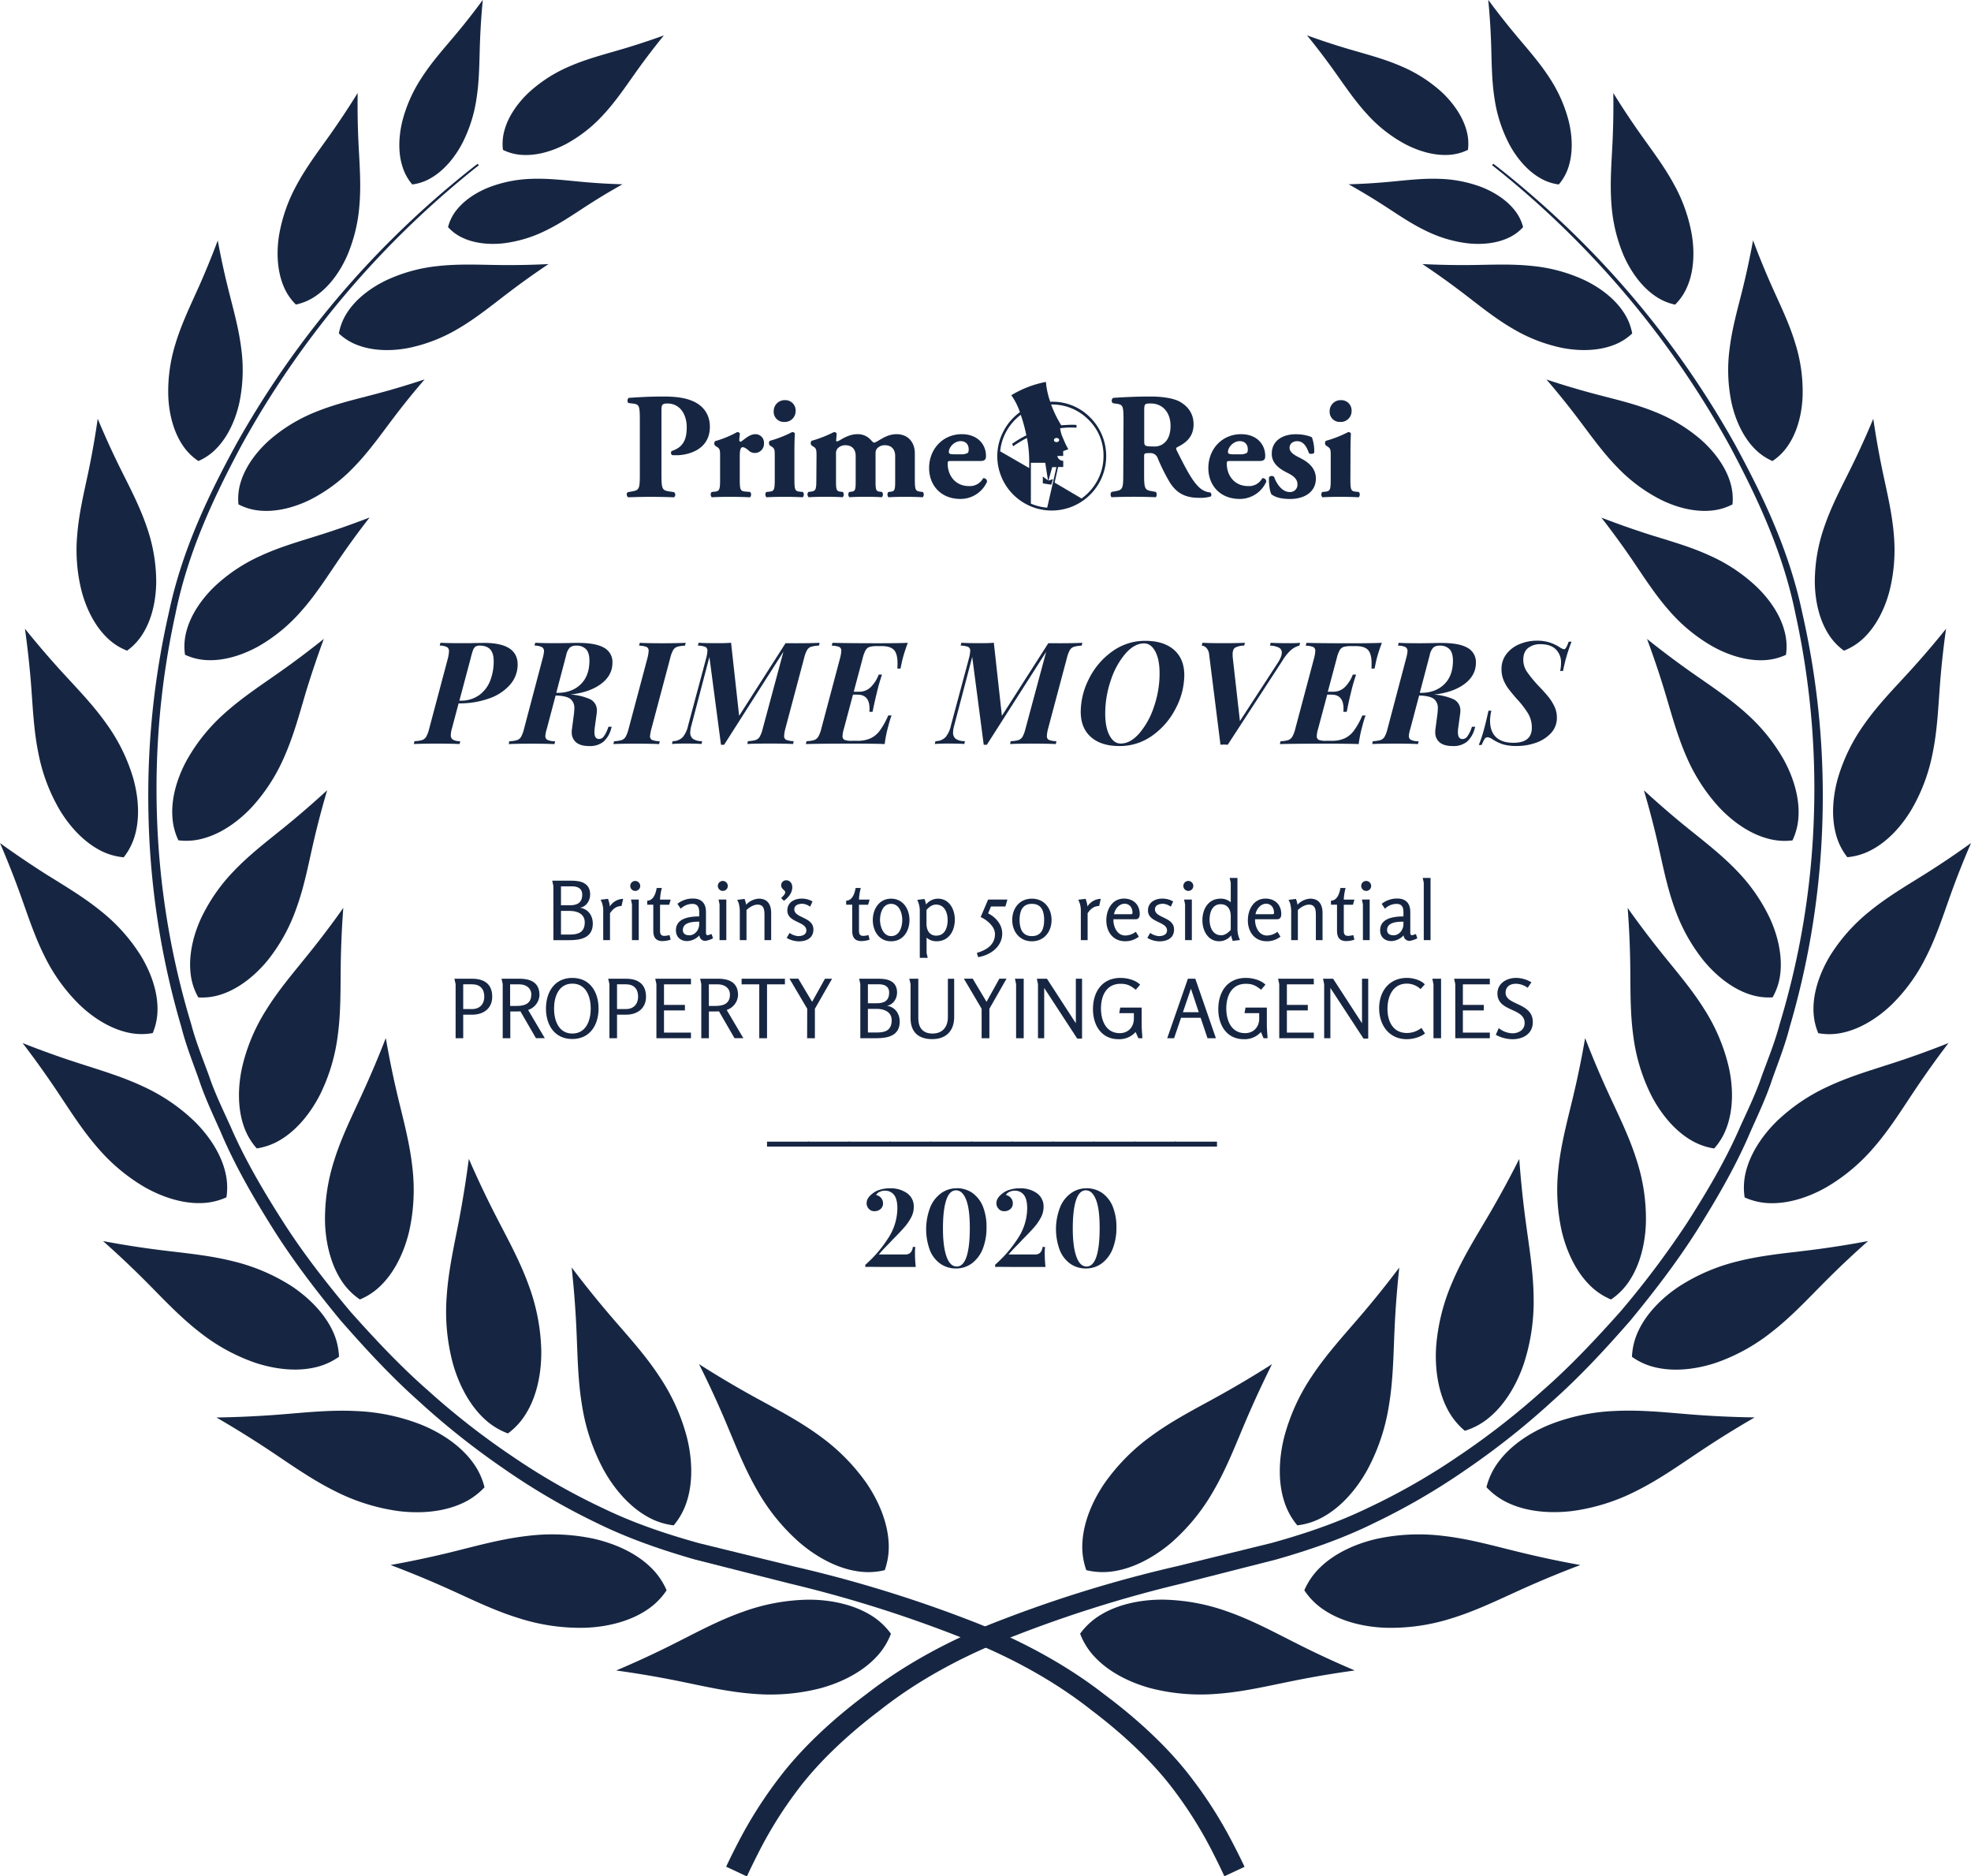 <svg id="Layer_1" data-name="Layer 1" xmlns="http://www.w3.org/2000/svg" width="977.16" height="930.06" viewBox="0 0 977.16 930.06">
  <g>
    <path d="M305.47,828q15.25,2.09,30.17,5.09c12.57,2.52,25,5.54,38.12,6.49a99.68,99.68,0,0,0,33-2.78c10.67-2.9,20.62-8.08,27.37-15.16a34.45,34.45,0,0,0,7.57-11.85,34.53,34.53,0,0,0-10.42-9.46c-8.37-5-19.33-7.44-30.39-7.43a99.56,99.56,0,0,0-32.54,6c-12.38,4.36-23.61,10.54-35.07,16.28Q319.67,822,305.5,828" fill="#162642"/>
    <path d="M193.66,775.73q14.39,5.43,28.28,11.67c11.7,5.25,23.17,11,35.72,14.8a99.12,99.12,0,0,0,32.76,4.61c11.06-.43,21.91-3.29,30.06-8.68a34.49,34.49,0,0,0,10-9.88,34.78,34.78,0,0,0-8.05-11.54c-7-6.78-17.2-11.54-28-14a99,99,0,0,0-33.06-1.4c-13,1.5-25.36,5-37.82,8.07q-14.76,3.61-29.92,6.34" fill="#162642"/>
    <path d="M107.23,702.56q13.32,7.71,26,16.11c10.69,7.09,21.09,14.58,32.84,20.42A99.13,99.13,0,0,0,197.65,749c11,1.36,22.15.32,31.07-3.68a34.5,34.5,0,0,0,11.48-8.12,34.56,34.56,0,0,0-6.06-12.69c-5.84-7.84-15.09-14.2-25.33-18.36a99.08,99.08,0,0,0-32.39-6.75c-13.12-.65-25.84.82-38.63,1.81q-15.16,1.15-30.56,1.39" fill="#162642"/>
    <path d="M51.08,615.16Q62,624.82,72.19,635.05c8.59,8.6,16.83,17.54,26.65,25.17a93.91,93.91,0,0,0,27.46,15.17c9.94,3.33,20.51,4.48,29.55,2.45a32.68,32.68,0,0,0,12.22-5.36,33,33,0,0,0-3.24-13c-4-8.38-11.33-16-20.06-21.85A94.79,94.79,0,0,0,116,625.27c-12.06-3.07-24.17-4.11-36.23-5.62q-14.31-1.78-28.66-4.49" fill="#162642"/>
    <path d="M11.2,517q8.63,11.28,16.46,22.92c6.61,9.81,12.81,19.87,20.77,29a91.68,91.68,0,0,0,23.4,19.57c8.88,5,18.76,8.09,27.77,7.84a32.17,32.17,0,0,0,12.66-2.86,31.86,31.86,0,0,0-.69-13c-2.2-8.74-7.84-17.43-15.09-24.6a92.18,92.18,0,0,0-25.2-17.2c-10.94-5.17-22.31-8.42-33.55-12.1Q24.4,522.25,11.2,517" fill="#162642"/>
    <path d="M0,417.87q5.36,12.45,9.9,25c3.83,10.62,7.24,21.36,12.47,31.65a87.51,87.51,0,0,0,17.11,23.55c7,6.72,15.47,11.84,23.87,13.71a30.68,30.68,0,0,0,12.37.28A30.45,30.45,0,0,0,78.09,500c0-8.6-3.2-17.93-8.25-26.25A87.28,87.28,0,0,0,50.53,452c-8.92-7.33-18.68-13-28.23-19Q11,425.8,0,417.88" fill="#162642"/>
    <path d="M12.38,311.7q1.9,13.68,3,27.29c.88,11.48,1.32,23,3.68,34.5a89,89,0,0,0,10.43,27.79c5.09,8.52,12,15.84,19.75,20a31.16,31.16,0,0,0,12.09,3.65A31.42,31.42,0,0,0,67,413.63c2.32-8.46,1.71-18.51-1-28.06a88.79,88.79,0,0,0-13.1-26.64c-6.78-9.63-14.84-17.82-22.6-26.32q-9.18-10.1-17.85-20.86" fill="#162642"/>
    <path d="M48.44,207.6Q46.6,220.44,44,233c-2.21,10.58-4.83,21.05-5.71,32.09a83.4,83.4,0,0,0,2.14,27.8c2.36,9,6.68,17.43,12.6,23.16A29.26,29.26,0,0,0,63,322.51a29.1,29.1,0,0,0,8-8.72c4.31-7,6.4-16.25,6.45-25.58a83.21,83.21,0,0,0-4.84-27.46c-3.6-10.46-8.73-20-13.5-29.66q-5.66-11.52-10.65-23.49" fill="#162642"/>
    <path d="M108,119.08q-4.31,11.52-9.25,22.64c-4.17,9.37-8.69,18.55-11.73,28.59a79.65,79.65,0,0,0-3.59,26.2c.38,8.83,2.69,17.51,7,24a27.85,27.85,0,0,0,7.93,8,27.69,27.69,0,0,0,9.19-6.47c5.41-5.65,9.19-13.77,11.11-22.41a79.28,79.28,0,0,0,1-26.43c-1.24-10.42-4.1-20.25-6.56-30.2q-2.94-11.79-5.16-23.9" fill="#162642"/>
    <path d="M177.32,46.09q-6.44,10.39-13.41,20.29c-5.89,8.33-12.09,16.41-17,25.61a79.29,79.29,0,0,0-8.6,24.87c-1.34,8.7-.77,17.59,2.19,24.78a27.44,27.44,0,0,0,6.19,9.32,27.29,27.29,0,0,0,10.23-4.52c6.37-4.46,11.64-11.66,15.19-19.7a79.06,79.06,0,0,0,6.13-25.59c.82-10.4-.05-20.56-.53-30.74q-.57-12.07-.39-24.32" fill="#162642"/>
    <path d="M239.32,0q-6.49,8.85-13.45,17.15c-5.86,7-12,13.78-17,21.65a70.78,70.78,0,0,0-9.48,21.57c-1.82,7.67-2,15.67.17,22.29a24.44,24.44,0,0,0,4.84,8.77,24.36,24.36,0,0,0,9.46-3.3c6-3.52,11.24-9.56,15-16.49a70.6,70.6,0,0,0,7.32-22.4c1.48-9.23,1.44-18.36,1.75-27.5.25-7.2.72-14.46,1.42-21.74" fill="#162642"/>
    <path d="M329.12,17.55q-10.31,3.75-20.7,6.81c-8.76,2.6-17.61,4.83-26.18,8.58a71.1,71.1,0,0,0-19.85,12.7c-5.76,5.37-10.3,11.94-12.21,18.65a24.66,24.66,0,0,0-.83,10,24.5,24.5,0,0,0,9.71,2.5c6.94.4,14.65-1.74,21.61-5.43A70.34,70.34,0,0,0,299.19,56.8c6.35-6.87,11.38-14.48,16.69-21.91q6.31-8.8,13.24-17.32" fill="#162642"/>
    <path d="M346.59,676.21Q353.49,690,359.45,704c5,11.8,9.58,23.78,16.19,35.12a99.21,99.21,0,0,0,20.93,25.62c8.42,7.17,18.32,12.45,28,14a34.52,34.52,0,0,0,14.06-.47,34.33,34.33,0,0,0,1.91-13.92c-.56-9.77-4.79-20.17-11-29.28a99.17,99.17,0,0,0-23.33-23.46c-10.59-7.75-22-13.52-33.25-19.74q-13.29-7.36-26.29-15.65" fill="#162642"/>
    <path d="M283.42,628.29q1.66,15.3,2.35,30.51c.59,12.81.67,25.62,2.9,38.55a99.39,99.39,0,0,0,10.66,31.32c5.38,9.67,12.82,18.07,21.31,22.91A34.29,34.29,0,0,0,334,756.06a34.59,34.59,0,0,0,6.67-12.39c2.88-9.34,2.56-20.55-.13-31.28a99.08,99.08,0,0,0-13.66-30.14c-7.21-11-15.92-20.36-24.26-30.11q-9.89-11.55-19.17-23.85" fill="#162642"/>
    <path d="M232.43,574.41q-2,15.27-4.83,30.23c-2.41,12.58-5.31,25.06-6.16,38.16a99.5,99.5,0,0,0,3.07,33c3,10.65,8.26,20.55,15.39,27.25a34.61,34.61,0,0,0,11.92,7.45,34.63,34.63,0,0,0,9.37-10.5c5-8.41,7.27-19.39,7.16-30.45A99.5,99.5,0,0,0,262.09,637c-4.47-12.34-10.74-23.51-16.58-34.93q-6.93-13.55-13.08-27.67" fill="#162642"/>
    <path d="M191.28,514.48Q186,528.08,180,541.21c-5,11.06-10.53,21.89-14.26,33.79a94.53,94.53,0,0,0-4.6,31c.34,10.47,3,20.78,8,28.55a32.68,32.68,0,0,0,9.3,9.55,32.56,32.56,0,0,0,11-7.55c6.48-6.63,11.07-16.23,13.46-26.44a94.2,94.2,0,0,0,1.56-31.32c-1.33-12.37-4.59-24.07-7.4-35.91q-3.31-14-5.8-28.41" fill="#162642"/>
    <path d="M170.2,450q-8.17,11.58-17,22.53c-7.4,9.23-15.15,18.16-21.49,28.47A91.52,91.52,0,0,0,120,529.16c-2.16,10-2.13,20.31.79,28.84a32.06,32.06,0,0,0,6.51,11.23,32,32,0,0,0,12.16-4.51c7.68-4.73,14.29-12.68,19-21.75a91.4,91.4,0,0,0,8.92-29.18c1.68-12,1.38-23.8,1.55-35.64.13-9.33.56-18.75,1.27-28.17" fill="#162642"/>
    <path d="M162.14,391.74q-10,9.18-20.34,17.63c-8.75,7.12-17.76,13.9-25.74,22.24A87.56,87.56,0,0,0,99.5,455.55c-4,8.86-6,18.52-5,27.05a30.31,30.31,0,0,0,3.82,11.78,30.17,30.17,0,0,0,12.24-1.78c8.11-2.86,15.87-9,22.05-16.48a87.11,87.11,0,0,0,14.15-25.43c4-10.84,6.06-21.91,8.58-32.91q3-13,6.83-26" fill="#162642"/>
    <path d="M160.67,316.57q-10.78,8.65-21.94,16.51c-9.41,6.63-19,12.89-27.76,20.82a89.21,89.21,0,0,0-18.53,23.19c-4.71,8.73-7.47,18.42-7,27.18a31.12,31.12,0,0,0,3,12.24,31.13,31.13,0,0,0,12.59-1c8.46-2.33,16.78-8,23.6-15.21a88.86,88.86,0,0,0,16.18-24.87c4.8-10.76,7.71-21.88,11-32.9q4-13,8.78-26" fill="#162642"/>
    <path d="M183.31,256.47q-11.92,4.62-24,8.46c-10.15,3.23-20.4,6.06-30.29,10.65a82.53,82.53,0,0,0-22.82,15.3c-6.59,6.39-11.72,14.17-13.77,22a28.8,28.8,0,0,0-.71,11.65,28.5,28.5,0,0,0,11.37,2.68c8.11.3,17-2.39,25.06-6.86a82.34,82.34,0,0,0,21.21-17.45c7.23-8.15,12.9-17.16,18.92-25.95q7.13-10.43,15-20.51" fill="#162642"/>
    <path d="M210.51,188.05q-11.82,3.93-23.71,7.1c-10,2.66-20.13,4.93-30,8.91a80.45,80.45,0,0,0-22.92,13.81c-6.71,5.92-12.07,13.24-14.44,20.78A28.15,28.15,0,0,0,118.22,250a28.16,28.16,0,0,0,10.94,3.12c7.88.67,16.69-1.51,24.71-5.48a80,80,0,0,0,21.46-16c7.42-7.58,13.36-16.08,19.63-24.34q7.41-9.81,15.55-19.24" fill="#162642"/>
    <path d="M272,130.89q-12.25.62-24.39.47c-10.22-.12-20.43-.64-30.82.55A79.22,79.22,0,0,0,191.34,139c-7.93,3.84-15,9.37-19.2,15.91A27.66,27.66,0,0,0,168,165.29a27.62,27.62,0,0,0,9.56,5.87c7.31,2.72,16.25,3,24.91,1.33A79,79,0,0,0,227,163c9-5.24,16.93-11.74,25.07-17.93,6.43-4.89,13.05-9.63,19.86-14.16" fill="#162642"/>
    <path d="M308.56,91.34q-10-.28-19.8-1.18c-8.28-.75-16.52-1.82-25-1.52a64.19,64.19,0,0,0-21,4.08C236,95.33,230,99.36,226.12,104.39a22.38,22.38,0,0,0-4,8.18,22.34,22.34,0,0,0,7.37,5.36c5.74,2.67,13,3.45,20.1,2.67a64.72,64.72,0,0,0,20.57-6.12c7.67-3.67,14.47-8.44,21.47-12.94q8.28-5.33,17-10.2" fill="#162642"/>
    <path d="M237.42,81.92s-3.69,2.8-10.3,8.36-16.22,13.88-27.7,25.21a457.43,457.43,0,0,0-80.23,106.25c-12.94,24.36-26,51.59-32.23,82.66a405.18,405.18,0,0,0-9.18,98.71,398.8,398.8,0,0,0,17,104.45c2.29,8.74,5.72,17.16,8.84,25.69,2.92,8.63,6.91,16.84,10.7,25.15,7.18,16.65,16.77,32.75,26.53,48,9.93,15.43,21.27,29.87,33,43.88,12.15,13.6,24.6,26.91,38.18,38.79A374.72,374.72,0,0,0,254.21,722a322.54,322.54,0,0,0,45.24,25.81c15.42,7.44,31.39,12.71,47.16,17.1L394,776.53a640,640,0,0,1,86.08,26.34c26.14,9.92,49.19,22.79,67.25,36.86,18.29,13.61,32.92,27.84,43,41.07A214.55,214.55,0,0,1,611,913.23c4.08,7.83,6,12.09,6,12.09L607,930s-1.86-4.18-5.71-11.74a204.7,204.7,0,0,0-19.34-31c-9.43-12.56-23-26.07-40.75-39.51-17.37-13.75-39-26.1-64.59-36.08A627.54,627.54,0,0,0,391.91,785l-47.37-12c-16.28-4.67-32.71-10.27-48.45-18A333.32,333.32,0,0,1,250,728.14a383.56,383.56,0,0,1-42.67-33.88c-13.7-12.2-26.24-25.82-38.46-39.75-11.78-14.31-23.16-29.07-33.11-44.81-10-15.92-19.23-31.76-26.51-49-3.78-8.46-7.74-16.83-10.63-25.59-3.1-8.68-6.49-17.24-8.74-26.12A402.81,402.81,0,0,1,73.6,403.21a407.46,407.46,0,0,1,10.11-99.55c6.6-31.34,20-58.85,33.22-83.15a458.78,458.78,0,0,1,81.48-106c11.62-11.27,21.31-19.53,28-25.05s10.39-8.27,10.39-8.27Z" fill="#162642"/>
    <path d="M671.68,828h0q-14.16-6-27.77-12.84c-11.47-5.74-22.7-11.92-35.08-16.28a99.56,99.56,0,0,0-32.54-6c-11.06,0-22,2.38-30.4,7.43a34.58,34.58,0,0,0-10.4,9.46,34.42,34.42,0,0,0,7.56,11.85c6.75,7.08,16.7,12.26,27.37,15.16a99.68,99.68,0,0,0,33,2.78c13.09-.95,25.55-4,38.12-6.49q14.91-3,30.17-5.09" fill="#162642"/>
    <path d="M783.49,775.73h0q-15.13-2.72-29.93-6.34c-12.46-3-24.77-6.57-37.81-8.07a99,99,0,0,0-33.06,1.4c-10.78,2.45-20.94,7.21-28,14a34.78,34.78,0,0,0-8.05,11.54,34.49,34.49,0,0,0,10,9.88c8.15,5.39,19,8.25,30.05,8.68a99.21,99.21,0,0,0,32.77-4.61c12.55-3.84,24-9.55,35.72-14.8q13.86-6.23,28.28-11.67" fill="#162642"/>
    <path d="M869.92,702.56h0q-15.39-.22-30.56-1.39c-12.79-1-25.52-2.46-38.63-1.81a99.08,99.08,0,0,0-32.39,6.75c-10.24,4.16-19.49,10.52-25.33,18.36a34.58,34.58,0,0,0-6.07,12.69,34.68,34.68,0,0,0,11.49,8.12c8.92,4,20.09,5,31.07,3.68a98.75,98.75,0,0,0,31.57-9.87c11.76-5.84,22.15-13.33,32.84-20.42q12.68-8.42,26-16.11" fill="#162642"/>
    <path d="M926.07,615.16h0q-14.34,2.7-28.66,4.49c-12.06,1.51-24.17,2.55-36.22,5.62a94.53,94.53,0,0,0-28.81,12.41c-8.73,5.81-16.11,13.47-20.06,21.85a33,33,0,0,0-3.24,13,32.7,32.7,0,0,0,12.21,5.36c9.05,2,19.63.88,29.56-2.45a93.91,93.91,0,0,0,27.46-15.17c9.82-7.63,18.06-16.57,26.64-25.17q10.18-10.22,21.12-19.89" fill="#162642"/>
    <path d="M966,517h0q-13.18,5.25-26.53,9.61c-11.24,3.68-22.61,6.93-33.55,12.1a91.81,91.81,0,0,0-25.2,17.2c-7.25,7.17-12.89,15.86-15.1,24.6a32,32,0,0,0-.68,13,32.12,32.12,0,0,0,12.65,2.86c9,.25,18.9-2.81,27.78-7.84A91.9,91.9,0,0,0,928.78,569c8-9.13,14.16-19.19,20.76-29Q957.36,528.32,966,517" fill="#162642"/>
    <path d="M977.16,417.88h0q-11,7.92-22.32,15.06c-9.54,6-19.3,11.65-28.22,19a87.47,87.47,0,0,0-19.32,21.77c-5,8.32-8.23,17.65-8.24,26.25a30.45,30.45,0,0,0,2.37,12.14,30.33,30.33,0,0,0,12.37-.29c8.4-1.87,16.84-7,23.87-13.7a87.26,87.26,0,0,0,17.1-23.55c5.25-10.29,8.65-21,12.47-31.65q4.54-12.59,9.92-25" fill="#162642"/>
    <path d="M964.77,311.7h0q-8.65,10.76-17.85,20.86c-7.75,8.5-15.83,16.69-22.6,26.32a88.79,88.79,0,0,0-13.1,26.64c-2.71,9.55-3.31,19.6-1,28.06a31,31,0,0,0,5.63,11.3,31.16,31.16,0,0,0,12.08-3.65c7.76-4.11,14.66-11.43,19.76-20a89,89,0,0,0,10.43-27.79c2.37-11.53,2.8-23,3.68-34.5q1.05-13.59,3-27.29" fill="#162642"/>
    <path d="M928.7,207.6h0q-5,12-10.64,23.49c-4.76,9.7-9.91,19.2-13.5,29.66a83.21,83.21,0,0,0-4.84,27.46c.06,9.33,2.14,18.55,6.45,25.58a29.23,29.23,0,0,0,8,8.72,29.47,29.47,0,0,0,10-6.46c5.92-5.73,10.23-14.14,12.6-23.16a83.93,83.93,0,0,0,2.14-27.8c-.89-11-3.5-21.51-5.71-32.09q-2.61-12.56-4.48-25.4" fill="#162642"/>
    <path d="M869.12,119.08h0Q866.9,131.17,864,143c-2.47,9.95-5.33,19.78-6.56,30.2a79.28,79.28,0,0,0,1,26.43c1.92,8.64,5.7,16.76,11.1,22.41a27.77,27.77,0,0,0,9.2,6.47,27.73,27.73,0,0,0,7.93-8c4.34-6.5,6.64-15.18,7-24a79.65,79.65,0,0,0-3.59-26.2c-3-10-7.56-19.22-11.74-28.59q-4.94-11.11-9.24-22.64" fill="#162642"/>
    <path d="M799.83,46.09h0q.18,12.22-.39,24.32c-.48,10.18-1.35,20.34-.54,30.74a79.28,79.28,0,0,0,6.1,25.59c3.55,8,8.82,15.24,15.19,19.7A27.23,27.23,0,0,0,830.46,151a27.44,27.44,0,0,0,6.19-9.32c3-7.19,3.53-16.08,2.19-24.78A79,79,0,0,0,830.24,92c-4.91-9.2-11.11-17.28-17-25.61q-7-9.89-13.41-20.29" fill="#162642"/>
    <path d="M737.83,0c.71,7.28,1.18,14.54,1.42,21.74.31,9.14.26,18.27,1.75,27.5a70.62,70.62,0,0,0,7.33,22.4c3.74,6.93,9,13,15,16.49a24.36,24.36,0,0,0,9.46,3.3,24.7,24.7,0,0,0,4.85-8.77c2.13-6.62,2-14.62.16-22.29a70.75,70.75,0,0,0-9.47-21.57c-5.05-7.87-11.17-14.64-17-21.65Q744.4,8.84,737.88,0" fill="#162642"/>
    <path d="M648,17.55h0q6.91,8.49,13.23,17.32c5.32,7.43,10.34,15,16.7,21.91a70.34,70.34,0,0,0,18.52,14.56c7,3.69,14.66,5.83,21.62,5.43a24.62,24.62,0,0,0,9.7-2.5,24.5,24.5,0,0,0-.83-10C725,57.56,720.49,51,714.73,45.62a71.15,71.15,0,0,0-19.86-12.7c-8.56-3.75-17.41-6-26.17-8.58q-10.4-3.06-20.7-6.81" fill="#162642"/>
    <path d="M630.56,676.21h0q-13,8.26-26.29,15.65c-11.22,6.22-22.66,12-33.26,19.74a99.13,99.13,0,0,0-23.32,23.46c-6.26,9.11-10.49,19.51-11.05,29.28a34.33,34.33,0,0,0,1.91,13.92,34.52,34.52,0,0,0,14.06.47c9.65-1.57,19.55-6.85,28-14a99.42,99.42,0,0,0,20.93-25.62c6.61-11.34,11.17-23.32,16.19-35.12q6-14,12.86-27.76" fill="#162642"/>
    <path d="M693.72,628.29h0q-9.26,12.29-19.16,23.85c-8.34,9.75-17,19.15-24.26,30.11a99.08,99.08,0,0,0-13.66,30.14c-2.68,10.73-3,21.94-.13,31.28a34.72,34.72,0,0,0,6.66,12.39,34.36,34.36,0,0,0,13.34-4.48c8.49-4.84,15.93-13.24,21.31-22.91a99.12,99.12,0,0,0,10.65-31.32c2.24-12.93,2.32-25.74,2.91-38.55q.69-15.21,2.34-30.51" fill="#162642"/>
    <path d="M753.17,574.48h0q-6.92,13.75-14.59,26.9c-6.47,11.07-13.36,21.87-18.51,34a99.21,99.21,0,0,0-8.07,32c-.73,11,1,22.12,5.46,30.81a34.67,34.67,0,0,0,8.76,11,34.36,34.36,0,0,0,12.32-6.77c7.5-6.29,13.31-15.89,16.89-26.36a99.74,99.74,0,0,0,4.9-32.71c-.12-13.13-2.32-25.75-4-38.46q-2-15.07-3.14-30.44" fill="#162642"/>
    <path d="M785.87,514.48h0q-2.48,14.37-5.81,28.41c-2.8,11.84-6.06,23.54-7.4,35.91a94.74,94.74,0,0,0,1.57,31.32c2.39,10.21,7,19.81,13.46,26.44a32.56,32.56,0,0,0,11,7.55,32.68,32.68,0,0,0,9.3-9.55c5.06-7.77,7.68-18.08,8-28.55a94.23,94.23,0,0,0-4.6-31c-3.73-11.87-9.22-22.7-14.28-33.76q-6-13.11-11.26-26.73" fill="#162642"/>
    <path d="M806.94,450h0c.73,9.42,1.15,18.84,1.28,28.17.17,11.84-.13,23.66,1.56,35.64a91.36,91.36,0,0,0,8.9,29.18c4.69,9.07,11.29,17,19,21.75a32,32,0,0,0,12.16,4.51A32,32,0,0,0,856.33,558c2.92-8.53,3-18.88.79-28.84A91.87,91.87,0,0,0,845.41,501c-6.34-10.31-14.09-19.24-21.5-28.47q-8.77-10.93-17-22.53" fill="#162642"/>
    <path d="M815,391.75h0q3.84,13,6.83,26c2.52,11,4.61,22.07,8.58,32.91a87.47,87.47,0,0,0,14.15,25.43c6.18,7.52,13.93,13.62,22,16.48a30.17,30.17,0,0,0,12.24,1.78,30.7,30.7,0,0,0,3.82-11.78c1-8.53-1-18.19-5-27.05a87.56,87.56,0,0,0-16.56-23.94c-8-8.34-17-15.12-25.75-22.23Q825,400.92,815,391.74" fill="#162642"/>
    <path d="M816.49,316.57h0q4.82,12.94,8.78,26c3.33,11,6.24,22.14,11,32.9a89.11,89.11,0,0,0,16.19,24.87c6.82,7.21,15.14,12.88,23.6,15.21a31.13,31.13,0,0,0,12.59,1,31.28,31.28,0,0,0,3-12.24c.44-8.76-2.32-18.45-7-27.18a89.24,89.24,0,0,0-18.54-23.19c-8.69-7.93-18.34-14.19-27.75-20.82q-11.15-7.86-21.94-16.51" fill="#162642"/>
    <path d="M793.84,256.47h0q7.86,10.08,15,20.51c6,8.79,11.67,17.8,18.9,25.95A82.74,82.74,0,0,0,849,320.38c8,4.47,17,7.16,25.06,6.86a28.5,28.5,0,0,0,11.37-2.68,28.8,28.8,0,0,0-.71-11.65c-2-7.86-7.19-15.64-13.77-22a82.53,82.53,0,0,0-22.82-15.3C838.25,271,828,268.19,817.84,265q-12-3.84-24-8.46" fill="#162642"/>
    <path d="M766.64,188.05h0q8.13,9.44,15.55,19.24c6.27,8.26,12.21,16.76,19.63,24.34a80,80,0,0,0,21.46,16c8,4,16.83,6.15,24.71,5.48A28,28,0,0,0,858.92,250a28.19,28.19,0,0,0-1.24-11.32c-2.37-7.54-7.73-14.86-14.44-20.78a80.45,80.45,0,0,0-22.92-13.81c-9.84-4-20-6.25-30-8.91q-11.9-3.17-23.71-7.1" fill="#162642"/>
    <path d="M705.18,130.89h0c6.8,4.53,13.43,9.27,19.86,14.16,8.14,6.19,16,12.69,25.07,17.93a79.19,79.19,0,0,0,24.61,9.51c8.66,1.64,17.6,1.39,24.91-1.33a27.62,27.62,0,0,0,9.56-5.87A27.56,27.56,0,0,0,805,154.88c-4.24-6.54-11.27-12.07-19.2-15.91a79.26,79.26,0,0,0-25.42-7.06c-10.39-1.19-20.59-.67-30.82-.55q-12.12.13-24.39-.47" fill="#162642"/>
    <path d="M668.6,91.34q8.71,4.88,17,10.2c7,4.5,13.8,9.27,21.48,12.94a64.08,64.08,0,0,0,20.56,6.12c7.12.78,14.36,0,20.1-2.67a22.45,22.45,0,0,0,7.37-5.36,22.26,22.26,0,0,0-4.05-8.18c-3.85-5-9.91-9.06-16.58-11.67a64.25,64.25,0,0,0-21.06-4.08c-8.51-.3-16.75.77-25,1.52-6.54.6-13.15,1-19.79,1.18" fill="#162642"/>
    <path d="M740.33,81.16s3.71,2.75,10.4,8.27,16.37,13.78,28,25a458.38,458.38,0,0,1,81.5,106c13.19,24.29,26.63,51.79,33.24,83.15a408,408,0,0,1,10.12,99.55A403.08,403.08,0,0,1,887.29,509c-2.25,8.88-5.64,17.43-8.74,26.11-2.88,8.78-6.85,17.14-10.62,25.6-7.29,17.22-16.55,33.06-26.52,49-9.95,15.73-21.33,30.51-33.1,44.81-12.22,14-24.76,27.57-38.46,39.76a382.58,382.58,0,0,1-42.67,33.9A331.37,331.37,0,0,1,681.1,755c-15.74,7.76-32.18,13.37-48.46,18l-47.38,12.07a628.42,628.42,0,0,0-84.65,26.7c-25.58,10-47.19,22.34-64.55,36.09-17.72,13.42-31.3,26.93-40.72,39.49a204.11,204.11,0,0,0-19.34,31c-3.85,7.56-5.7,11.72-5.7,11.72L360,925.25s1.94-4.26,6-12.1a214.49,214.49,0,0,1,20.66-32.43c10.1-13.25,24.74-27.49,43-41.1,18.07-14.08,41.14-27,67.3-36.86a637.23,637.23,0,0,1,86.09-26.34l47.4-11.63c15.76-4.39,31.74-9.66,47.15-17.09a323.88,323.88,0,0,0,45.23-25.79A376,376,0,0,0,765.06,689c13.58-11.87,26-25.16,38.19-38.78a452.6,452.6,0,0,0,33-43.85c9.76-15.25,19.35-31.35,26.53-48,3.79-8.31,7.78-16.53,10.69-25.15,3.14-8.52,6.56-16.94,8.85-25.68a397.89,397.89,0,0,0,17-104.44,404.15,404.15,0,0,0-9.16-98.7c-6.26-31.08-19.28-58.3-32.21-82.67a456.92,456.92,0,0,0-80.21-106.26c-11.49-11.34-21.08-19.66-27.7-25.21s-10.31-8.36-10.31-8.36Z" fill="#162642"/>
    <g style="isolation: isolate">
      <path d="M317.21,208.91c0-7.57-.15-8.47-3.3-8.85l-2.33-.3c-.67-.37-.67-2,.15-2.55,5-.37,10.8-.67,17.33-.67,6.37,0,10.57.75,13.72,2,4.58,1.72,9.15,5.7,9.15,13,0,12.3-12.37,14.1-16.35,14.1-.9,0-1.57,0-2.4-.07a1.44,1.44,0,0,1-.22-2c6.22-2,7.5-6.37,7.5-11.92S337.61,200,330.86,200c-2.78,0-2.93.82-2.93,3.82v31.65c0,7,.45,7.58,3.83,8.1l2.4.37a1.63,1.63,0,0,1,0,2.55c-4.2-.15-7.88-.22-11.48-.22s-7.2.07-11.24.22c-.83-.44-1-2.17-.15-2.55l2.09-.37c3.38-.6,3.83-1.13,3.83-8.1Z" fill="#162642"/>
    </g>
    <g style="isolation: isolate">
      <path d="M357,226.39c0-3,0-3.9-1.43-4.8l-1.05-.68a1.82,1.82,0,0,1,0-2.25,50.82,50.82,0,0,0,10.95-4.5,1.52,1.52,0,0,1,1.35.68c-.15,1.5-.3,2.55-.3,3.22s.15.75.75.9c2-1.27,4.2-3.75,7.35-3.75a4.19,4.19,0,0,1,4.13,4.43,4.53,4.53,0,0,1-4.8,4.87,4.24,4.24,0,0,1-2.93-1.35c-1.72-1.42-2.4-1.5-2.85-1.5-1.05,0-1.42,1.65-1.42,4.5v11.4c0,5.25.3,5.85,2.77,6.07l2.4.23a2,2,0,0,1-.07,2.62c-3.6-.15-6.6-.22-10.13-.22-3.07,0-6.37.07-8.85.22a2,2,0,0,1-.07-2.62l1.42-.15c2.48-.22,2.78-.9,2.78-6.15Z" fill="#162642"/>
      <path d="M393.85,237.56c0,5.25.3,5.93,2.78,6.15l1.42.15a2,2,0,0,1-.07,2.62c-2.63-.15-5.55-.22-9-.22s-6.53.07-9,.22a2,2,0,0,1-.08-2.62l1.43-.15c2.47-.22,2.77-.9,2.77-6.15V226.24c0-3,0-3.9-1.42-4.8l-1.05-.68a1.79,1.79,0,0,1,0-2.25,57.88,57.88,0,0,0,11.1-4.35,1.52,1.52,0,0,1,1.35.68c-.15,2.25-.23,5.55-.23,8.92Zm.6-33.9a5.35,5.35,0,0,1-5.62,5.48,5,5,0,0,1-5.25-5.33,5.43,5.43,0,0,1,5.62-5.47A5.1,5.1,0,0,1,394.45,203.66Z" fill="#162642"/>
      <path d="M404.8,226.24c0-3,0-3.9-1.42-4.8l-1.05-.68a1.79,1.79,0,0,1,0-2.25,62.08,62.08,0,0,0,11.1-4.35,1.52,1.52,0,0,1,1.35.68c0,1-.23,2.85-.23,3.37s.15.6.38.6a6.36,6.36,0,0,0,1.42-.6c1.65-1,5-3,8.63-3a8.64,8.64,0,0,1,6.75,2.85c.9,1.05,1.35,1.35,1.8,1.35a15.78,15.78,0,0,0,2.4-1.27c1.65-.9,4.5-2.93,8.55-2.93,5.92,0,9.07,4.28,9.07,9.45v12.9c0,5.25.3,5.85,2.78,6.15l1.2.15a2,2,0,0,1-.08,2.62c-2.32-.15-5.17-.22-8.77-.22-3,0-6.15.07-8.18.22a2,2,0,0,1-.07-2.62l1.2-.15c1.87-.22,2.17-.9,2.17-5V225.94c0-2.85-1.57-5.25-5-5.25a5,5,0,0,0-4.2,1.87,4.12,4.12,0,0,0-.53,2.25v13.88c0,4.12.3,4.8,2,5l1.2.15a2,2,0,0,1-.08,2.62c-2.32-.15-4.72-.22-8.1-.22-3,0-6,.07-8,.22a2,2,0,0,1-.07-2.62l1.2-.15c1.72-.22,2-.9,2-5V225.94c0-2.85-1.5-5.25-5.1-5.25a5.15,5.15,0,0,0-4.05,1.8,4.32,4.32,0,0,0-.6,2.77v13.43c0,4.12.3,4.8,2.18,5l1.2.15a2,2,0,0,1-.08,2.62c-2.32-.15-4.72-.22-8.32-.22-3.38,0-6.3.07-8.55.22a2,2,0,0,1-.15-2.62l1.2-.15c2.47-.3,2.77-.9,2.77-6.15Z" fill="#162642"/>
      <path d="M471.7,228.49c-1.72,0-1.87.15-1.87,1.34,0,5.63,3.6,11.1,10.57,11.1a7.42,7.42,0,0,0,7-3.89,1.69,1.69,0,0,1,1.95,1.72,14.4,14.4,0,0,1-13.13,8.55c-10.12,0-15.6-7.13-15.6-15.3,0-9.45,6.83-16.8,16.2-16.8,7.8,0,12,5,12,10.8,0,1.43-.37,2.48-2.7,2.48Zm4.95-3.3a6,6,0,0,0,3.08-.68c.37-.22.52-1,.52-1.72,0-2.48-1.42-4.13-4-4.13-3.15,0-5.85,3-5.85,5.4,0,1.05,1.05,1.13,3.45,1.13Z" fill="#162642"/>
    </g>
    <g style="isolation: isolate">
      <path d="M540.55,207a27,27,0,1,1-46.13,19.12,26.38,26.38,0,0,1,3-12.22,26.87,26.87,0,0,1,8.21-9.6,31.51,31.51,0,0,0-4.27-8.4,51.62,51.62,0,0,1,17.17-6.6,39.38,39.38,0,0,0,2.17,9.9,2.64,2.64,0,0,1,.75-.08A26.05,26.05,0,0,1,540.55,207Zm-30.3,25v-2.62a59.92,59.92,0,0,0-1.13-12.3,57.07,57.07,0,0,0-6.82,4.12l-.52-1.2a48.21,48.21,0,0,1,7.05-4.2,75.45,75.45,0,0,0-2.78-10.19,26.1,26.1,0,0,0-7,8,25.08,25.08,0,0,0-3.19,10.09Zm13.5-.45h-2.1l-1.87,6.68,2.25-.75-.83,2.77-4.2-.67v-3.38l2.55,1.88-1.35-8.7h-7.12v20.25a25.9,25.9,0,0,0,8.09,2Zm23.33-5.4a24.6,24.6,0,0,0-7.54-18.22,25.27,25.27,0,0,0-18.42-7.43,56.11,56.11,0,0,0,5,10.28l4.43-.23c1.39,0,2.44,0,3.14.08v1.35c-.6,0-1.5-.08-2.69-.08a33.39,33.39,0,0,0-5.41.38,15.55,15.55,0,0,0,1.47,5,41.24,41.24,0,0,0,2.58,5.4l-2.55.91V226H524.2a2.89,2.89,0,0,0,2.92,2.4v3.07h-2.54l-1.73,7.73,13.35,7.87a26.12,26.12,0,0,0,8-9.18A25.16,25.16,0,0,0,547.08,226.08Zm-22-8.1a.82.82,0,0,0-.41-.71,1.57,1.57,0,0,0-1.73,0,.82.82,0,0,0-.41.71c0,.71.42,1.06,1.28,1.06S525.1,218.69,525.1,218Z" fill="#162642"/>
    </g>
    <g style="isolation: isolate">
      <path d="M557,208.91c0-7.5-.15-8.32-3.3-8.77l-2-.3a1.72,1.72,0,0,1,.14-2.63c5.63-.37,11.48-.67,18.6-.67,6.38,0,11.85,1,14.7,2.7,4.35,2.55,6.6,6.3,6.6,11.1,0,6.67-4.5,9.52-8,11.25-.75.37-.75.82-.37,1.65,5,10,8,15.67,11.62,18.75a9.14,9.14,0,0,0,5,2.09,1.45,1.45,0,0,1,.3,2,18.24,18.24,0,0,1-5.93.67c-6.9,0-11.25-2.48-14.55-7.88A93.65,93.65,0,0,1,574,227.21a3.81,3.81,0,0,0-4-2.62c-2.63,0-2.78.15-2.78,1.65v9.22c0,6.9.45,7.42,3.83,8l2,.37a2.36,2.36,0,0,1,0,2.62c-4-.15-7.42-.22-11-.22-3.75,0-7.05.07-11,.22a2.13,2.13,0,0,1,0-2.62l2-.37c3.38-.61,3.83-1.13,3.83-8Zm10.27,9.53c0,2.62.23,2.85,4.65,2.85a7.21,7.21,0,0,0,5.7-2.1c1.28-1.28,2.7-3.68,2.7-8.1,0-6.75-4-11.1-9.82-11.1-3.08,0-3.23.22-3.23,3.82Z" fill="#162642"/>
    </g>
    <g style="isolation: isolate">
      <path d="M610.08,228.49c-1.73,0-1.88.15-1.88,1.34,0,5.63,3.6,11.1,10.58,11.1a7.4,7.4,0,0,0,7-3.89,1.69,1.69,0,0,1,2,1.72,14.38,14.38,0,0,1-13.12,8.55c-10.13,0-15.6-7.13-15.6-15.3,0-9.45,6.82-16.8,16.2-16.8,7.8,0,12,5,12,10.8,0,1.43-.38,2.48-2.7,2.48Zm4.95-3.3a5.91,5.91,0,0,0,3.07-.68c.38-.22.53-1,.53-1.72,0-2.48-1.43-4.13-4-4.13-3.15,0-5.85,3-5.85,5.4,0,1.05,1.05,1.13,3.45,1.13Z" fill="#162642"/>
      <path d="M630.33,245c-.83-1.49-1.35-5.1-1.2-8.47a1.8,1.8,0,0,1,2.55-.15c1,3.07,3.82,7.5,7.65,7.5a3.62,3.62,0,0,0,3.9-3.9c0-2.77-2.4-4.35-5-5.63-4.5-2.25-7.73-4.94-7.73-9.44,0-6.53,5.48-9.68,11.93-9.68,3.82,0,7.2,1,8,1.58a20.77,20.77,0,0,1,1.13,7.5c-.3.82-2.18.82-2.63.3-1.5-4.35-3.37-5.93-5.85-5.93-2.17,0-3.75,1.28-3.75,3.3,0,1.73,1.43,3.15,4.8,4.8,5.1,2.48,8.25,5.63,8.25,10.5-.07,6.67-5.77,10.05-12.82,10.05C635.35,247.31,632.35,246.56,630.33,245Z" fill="#162642"/>
      <path d="M669.48,237.56c0,5.25.3,5.93,2.77,6.15l1.43.15a2,2,0,0,1-.08,2.62c-2.62-.15-5.55-.22-9-.22s-6.52.07-9,.22a2,2,0,0,1-.07-2.62l1.42-.15c2.48-.22,2.78-.9,2.78-6.15V226.24c0-3,0-3.9-1.43-4.8l-1-.68a1.82,1.82,0,0,1,0-2.25,57.62,57.62,0,0,0,11.1-4.35,1.52,1.52,0,0,1,1.35.68c-.15,2.25-.22,5.55-.22,8.92Zm.6-33.9a5.36,5.36,0,0,1-5.63,5.48,5,5,0,0,1-5.25-5.33,5.44,5.44,0,0,1,5.63-5.47A5.1,5.1,0,0,1,670.08,203.66Z" fill="#162642"/>
    </g>
    <g style="isolation: isolate">
      <path d="M224,361.29a11.22,11.22,0,0,0-.5,3.12,2.46,2.46,0,0,0,1,2.19,7,7,0,0,0,3.65.78l-.29,1.42q-4.25-.21-10.91-.21-8,0-11.77.21l.29-1.42a15.62,15.62,0,0,0,3.82-.56,3.7,3.7,0,0,0,2-1.64,15.34,15.34,0,0,0,1.46-3.89l9.35-35.16a18.8,18.8,0,0,0,.5-3.33,2.24,2.24,0,0,0-1-2.06A7.92,7.92,0,0,0,218,320l.36-1.41c2.41.14,6.16.21,11.27.21,2.26,0,4,0,5.1-.07l5.24-.07q16.66,0,16.66,10.7a15,15,0,0,1-3.68,9.92,24.14,24.14,0,0,1-10.35,6.88,43.65,43.65,0,0,1-15.24,2.48Zm3.75-14h.29a15.58,15.58,0,0,0,9.64-2.83,16,16,0,0,0,5.42-7.27,26.44,26.44,0,0,0,1.66-9.39q0-3.9-1.63-5.81T237.93,320a3.89,3.89,0,0,0-2.2.5,3.62,3.62,0,0,0-1.17,1.63,33,33,0,0,0-1.17,4Z" fill="#162642"/>
      <path d="M301.65,360.22h1.63l-.28.92a13.11,13.11,0,0,1-3.9,6.56,10.67,10.67,0,0,1-7,2.09q-4.32,0-6.48-1.84a6.25,6.25,0,0,1-2.17-5,10.22,10.22,0,0,1,.07-1.35l1.07-8.08c.09-1.13.14-1.91.14-2.34a5.58,5.58,0,0,0-2-4.78c-1.35-1-3.77-1.57-7.27-1.67l-4.39,16.59a15.2,15.2,0,0,0-.71,3.47,2.08,2.08,0,0,0,1.06,1.95,8.67,8.67,0,0,0,3.76.67l-.28,1.42c-2.84-.14-6.52-.21-11.06-.21q-7.87,0-11.62.21l.28-1.42a15.72,15.72,0,0,0,3.83-.56,3.73,3.73,0,0,0,2-1.64,15.4,15.4,0,0,0,1.45-3.89l9.29-35.16a18.36,18.36,0,0,0,.63-3.33,2.25,2.25,0,0,0-1-2.06A8.19,8.19,0,0,0,265,320l.36-1.41q3.61.21,10.7.21l6.1-.07c1.08-.05,2.6-.07,4.53-.07q8.65,0,12.8,2.41a8,8,0,0,1,4.14,7.44q0,6.24-5.63,10.46t-15.21,5.28a28.53,28.53,0,0,1,9.79,2.33,6.07,6.07,0,0,1,3.33,5.89c0,.28-.05.8-.14,1.56l-1,7.3a15.21,15.21,0,0,0-.07,1.56c0,2.26.76,3.4,2.27,3.4a2.92,2.92,0,0,0,2.34-1.24,14.89,14.89,0,0,0,2-3.86Zm-25.87-16.8h.56q7.17,0,11.52-4.21t4.36-11.73c0-2.56-.54-4.43-1.63-5.64a6.37,6.37,0,0,0-5-1.81,4.46,4.46,0,0,0-3.15,1,7.82,7.82,0,0,0-1.74,3.72Z" fill="#162642"/>
      <path d="M322.27,364.76a2,2,0,0,0,1,2,10.82,10.82,0,0,0,3.79.64l-.28,1.42q-4.11-.21-11.55-.21t-11.13.21l.35-1.42a14.92,14.92,0,0,0,3.73-.56,3.73,3.73,0,0,0,2-1.67,15.8,15.8,0,0,0,1.45-3.86L321,326.13a17.38,17.38,0,0,0,.57-3.4,2.07,2.07,0,0,0-1-2.06,11.08,11.08,0,0,0-3.72-.64l.35-1.41q3.48.21,11.13.21,7,0,11.62-.21l-.35,1.41a15.75,15.75,0,0,0-3.86.57,3.72,3.72,0,0,0-2,1.63,15.5,15.5,0,0,0-1.45,3.9l-9.36,35.16A21,21,0,0,0,322.27,364.76Z" fill="#162642"/>
      <path d="M394.93,318.83c4.53,0,8.34-.07,11.41-.21L406,320a15.92,15.92,0,0,0-3.86.57,3.66,3.66,0,0,0-2,1.63,15.44,15.44,0,0,0-1.46,3.9l-9.35,35.16a17.27,17.27,0,0,0-.57,3.4,2,2,0,0,0,1,2.05,10.49,10.49,0,0,0,3.72.64l-.28,1.42q-4.47-.21-11.34-.21-7.74,0-11.35.21l.29-1.42a15.45,15.45,0,0,0,3.86-.56,3.74,3.74,0,0,0,2-1.64,15.4,15.4,0,0,0,1.45-3.89l10.28-38.21L359,369.15h-1.56l-5.74-43.52-8.93,34a13.35,13.35,0,0,0-.57,3.47,3.73,3.73,0,0,0,1.35,3.12,7.68,7.68,0,0,0,4.54,1.13l-.29,1.42q-2.55-.21-7.94-.21c-2.83,0-5.08.07-6.73.21l.35-1.42a6.76,6.76,0,0,0,5.07-2.05,13.62,13.62,0,0,0,2.59-5.67l9-33.53a17.38,17.38,0,0,0,.57-3.4,2.07,2.07,0,0,0-1-2.06A11.08,11.08,0,0,0,346,320l.35-1.41q3.19.21,9.71.21,3.69,0,6.38-.21l4,36.22,23-36Z" fill="#162642"/>
      <path d="M450.07,318.62a79.51,79.51,0,0,0-2.69,8.36c-.24,1-.55,2.51-.92,4.4H444.9c0-.62.07-1.47.07-2.56q0-4.74-1.77-6.66c-1.19-1.28-3.22-1.91-6.1-1.91h-2.2a13.28,13.28,0,0,0-3.72.39,3.51,3.51,0,0,0-2,1.59,15.44,15.44,0,0,0-1.46,3.9l-4.46,16.73h2.62a8,8,0,0,0,6-2.48,17.38,17.38,0,0,0,3.76-6h1.63q-1.35,4-2.2,7.44l-.42,1.78c-.57,2.22-1.25,5.29-2.06,9.21H431a11.35,11.35,0,0,0,.08-1.56q0-6.95-6-6.94h-2.2l-4.53,17a13.08,13.08,0,0,0-.64,3.47,1.91,1.91,0,0,0,1,1.95,9.87,9.87,0,0,0,3.65.46h2.62A15.82,15.82,0,0,0,431.5,366a12.19,12.19,0,0,0,4.68-3.86,37.84,37.84,0,0,0,4.18-7.52H442a49.79,49.79,0,0,0-1.56,5.11,61.31,61.31,0,0,0-1.84,9.07q-4.83-.21-16.09-.21-15.31,0-23,.21l.36-1.42a15.18,15.18,0,0,0,3.79-.56,3.88,3.88,0,0,0,2-1.64,14.13,14.13,0,0,0,1.49-3.89l9.35-35.16a17.38,17.38,0,0,0,.57-3.4,2,2,0,0,0-1-2.06,11,11,0,0,0-3.72-.64l.36-1.41q7.73.21,23,.21Q445.75,318.83,450.07,318.62Z" fill="#162642"/>
    </g>
    <g style="isolation: isolate">
      <g style="isolation: isolate">
        <path d="M525.19,318.83q6.81,0,11.41-.21l-.35,1.41a15.75,15.75,0,0,0-3.86.57,3.72,3.72,0,0,0-2,1.63,15.5,15.5,0,0,0-1.45,3.9l-9.36,35.16a17,17,0,0,0-.56,3.4,2,2,0,0,0,1,2.05,10.59,10.59,0,0,0,3.72.64l-.28,1.42q-4.47-.21-11.34-.21-7.72,0-11.34.21l.28-1.42a15.54,15.54,0,0,0,3.87-.56,3.76,3.76,0,0,0,2-1.64,15,15,0,0,0,1.45-3.89l10.28-38.21-29.41,46.07H487.7L482,325.63l-8.94,34a13.72,13.72,0,0,0-.56,3.47,3.76,3.76,0,0,0,1.34,3.12,7.68,7.68,0,0,0,4.54,1.13l-.28,1.42q-2.55-.21-7.94-.21c-2.84,0-5.08.07-6.74.21l.36-1.42a6.76,6.76,0,0,0,5.07-2.05,13.49,13.49,0,0,0,2.58-5.67l9-33.53a17.94,17.94,0,0,0,.56-3.4,2.06,2.06,0,0,0-1-2.06,11.1,11.1,0,0,0-3.73-.64l.36-1.41q3.18.21,9.71.21,3.68,0,6.38-.21l4,36.22,23-36Z" fill="#162642"/>
        <path d="M539.83,336.55A36.51,36.51,0,0,1,551.27,323a27.57,27.57,0,0,1,16.59-5.36q9.07,0,14.18,4.47t5.1,12.62A35.83,35.83,0,0,1,583,350.9a37,37,0,0,1-11.48,13.54A27.56,27.56,0,0,1,555,369.79q-9.08,0-14.14-4.46t-5.07-12.55A36.3,36.3,0,0,1,539.83,336.55ZM557.94,324a38.88,38.88,0,0,0-7.23,13.19,50.72,50.72,0,0,0-2.77,16.51q0,6.89,2.13,10.85c1.42,2.64,3.26,4,5.53,4q4.81,0,9.28-5.11a38.73,38.73,0,0,0,7.23-13.18,50.52,50.52,0,0,0,2.77-16.52q0-6.87-2.13-10.84t-5.53-4Q562.41,318.9,557.94,324Z" fill="#162642"/>
        <path d="M644.55,318.62,644.2,320a10.84,10.84,0,0,0-4.22,2.24,23.73,23.73,0,0,0-4.22,5.28l-27.07,41.6-1.77-.07-1.85.07-5.6-44.58a5.55,5.55,0,0,0-1.38-3.4,3.63,3.63,0,0,0-2.3-1.14l.35-1.41q3.61.21,10.21.21c4.77,0,8.39-.07,10.84-.21l-.35,1.41a9.75,9.75,0,0,0-4.47,1c-.85.55-1.27,1.64-1.27,3.3a15.47,15.47,0,0,0,.07,1.7l3.54,31.4,18.64-28.64q2.13-3.25,2.13-5.24A2.69,2.69,0,0,0,634,321a10.59,10.59,0,0,0-4.39-1l.35-1.41q2.76.21,9.29.21Q642.29,318.83,644.55,318.62Z" fill="#162642"/>
        <path d="M685.1,318.62a77.7,77.7,0,0,0-2.7,8.36c-.23,1-.54,2.51-.92,4.4h-1.56c.05-.62.07-1.47.07-2.56q0-4.74-1.77-6.66c-1.18-1.28-3.21-1.91-6.1-1.91h-2.19a13.19,13.19,0,0,0-3.72.39,3.56,3.56,0,0,0-2,1.59,15.12,15.12,0,0,0-1.45,3.9l-4.47,16.73h2.63a8,8,0,0,0,6-2.48,17.38,17.38,0,0,0,3.76-6h1.63q-1.35,4-2.2,7.44l-.43,1.78c-.56,2.22-1.25,5.29-2,9.21H666a11.75,11.75,0,0,0,.07-1.56q0-6.95-6-6.94H658l-4.54,17a13.5,13.5,0,0,0-.64,3.47,1.92,1.92,0,0,0,1,1.95,9.9,9.9,0,0,0,3.65.46h2.63a15.74,15.74,0,0,0,6.44-1.17,12.19,12.19,0,0,0,4.68-3.86,37.35,37.35,0,0,0,4.18-7.52H677a50,50,0,0,0-1.55,5.11,61.29,61.29,0,0,0-1.85,9.07q-4.82-.21-16.09-.21-15.3,0-23,.21l.35-1.42a15.1,15.1,0,0,0,3.79-.56,3.88,3.88,0,0,0,2-1.64,14.13,14.13,0,0,0,1.49-3.89l9.36-35.16a17.38,17.38,0,0,0,.57-3.4,2.07,2.07,0,0,0-1-2.06,11.08,11.08,0,0,0-3.72-.64l.35-1.41q7.73.21,23,.21Q680.77,318.83,685.1,318.62Z" fill="#162642"/>
        <path d="M729.75,360.22h1.63l-.28.92a13.11,13.11,0,0,1-3.9,6.56,10.67,10.67,0,0,1-7,2.09q-4.32,0-6.48-1.84a6.25,6.25,0,0,1-2.17-5,10.22,10.22,0,0,1,.07-1.35l1.07-8.08c.09-1.13.14-1.91.14-2.34a5.58,5.58,0,0,0-2-4.78c-1.35-1-3.77-1.57-7.27-1.67l-4.39,16.59a15.2,15.2,0,0,0-.71,3.47,2.08,2.08,0,0,0,1.06,1.95,8.67,8.67,0,0,0,3.76.67L703,368.8c-2.84-.14-6.52-.21-11.06-.21-5.24,0-9.12.07-11.62.21l.28-1.42a15.72,15.72,0,0,0,3.83-.56,3.73,3.73,0,0,0,2-1.64,15.4,15.4,0,0,0,1.45-3.89l9.29-35.16a18.36,18.36,0,0,0,.63-3.33,2.25,2.25,0,0,0-1-2.06,8.19,8.19,0,0,0-3.73-.71l.36-1.41q3.62.21,10.7.21l6.1-.07c1.08-.05,2.6-.07,4.53-.07q8.65,0,12.8,2.41a8,8,0,0,1,4.14,7.44q0,6.24-5.63,10.46t-15.2,5.28a28.47,28.47,0,0,1,9.78,2.33A6.07,6.07,0,0,1,724,352.5c0,.28,0,.8-.14,1.56l-1,7.3a15.21,15.21,0,0,0-.07,1.56c0,2.26.76,3.4,2.27,3.4a2.92,2.92,0,0,0,2.34-1.24,14.89,14.89,0,0,0,2-3.86Zm-25.87-16.8h.57q7.15,0,11.51-4.21t4.36-11.73c0-2.56-.54-4.43-1.63-5.64a6.37,6.37,0,0,0-5-1.81,4.46,4.46,0,0,0-3.15,1,7.82,7.82,0,0,0-1.74,3.72Z" fill="#162642"/>
        <path d="M774.9,332.58h-1.42a19.12,19.12,0,0,0,.43-4,9,9,0,0,0-2.62-6.77q-2.62-2.5-7.52-2.51a9.55,9.55,0,0,0-6.2,1.91c-1.58,1.28-2.37,3.21-2.37,5.81a10.68,10.68,0,0,0,1.94,6.13,63.64,63.64,0,0,0,5.92,7.13c2,2.08,3.55,3.82,4.68,5.24a23.73,23.73,0,0,1,2.91,4.68,12.52,12.52,0,0,1,1.2,5.39,11,11,0,0,1-3.05,7.93,18.36,18.36,0,0,1-7.55,4.72,27.92,27.92,0,0,1-9,1.52,24.54,24.54,0,0,1-7-.78,23.4,23.4,0,0,1-5.24-2.48,4.93,4.93,0,0,0-2.48-1.06,1.71,1.71,0,0,0-1.46.74,19.71,19.71,0,0,0-1.52,3.09h-1.42a58.83,58.83,0,0,0,2.23-6.49q1.11-3.8,2.59-10.52h1.42a21.6,21.6,0,0,0-.64,5c0,3.54,1,6.25,2.94,8.11s4.83,2.8,8.61,2.8q9.15,0,9.15-7.44a13.65,13.65,0,0,0-1.88-7.12,45.93,45.93,0,0,0-5.64-7.27c-1.7-1.94-3-3.55-4-4.85a19.61,19.61,0,0,1-2.51-4.43,13.71,13.71,0,0,1-1-5.32,12,12,0,0,1,2.59-7.76,15.66,15.66,0,0,1,6.62-4.82,22.35,22.35,0,0,1,8.23-1.6,20.74,20.74,0,0,1,6.3.85,22.56,22.56,0,0,1,4.9,2.27,6.86,6.86,0,0,0,2.34,1.14c.37,0,.74-.3,1.09-.89a16.81,16.81,0,0,0,1.24-2.87h1.42A81.88,81.88,0,0,0,774.9,332.58Z" fill="#162642"/>
      </g>
    </g>
    <g style="isolation: isolate">
      <path d="M274.35,439.2c0-.08-.52-2.43-.56-2.67h9.84c4.61,0,8.95,1.38,8.95,6.84,0,3-1.83,6-5,6.56,4,.61,6.32,3.89,6.32,7.82,0,7-5.79,8.26-11.54,8.26h-8Zm14.3,4.25c0-3.2-2.39-4.13-5.15-4.13h-5.38v9.4h4.33C286.22,448.72,288.65,447.42,288.65,443.45Zm1.25,13.69c0-4.13-3.72-5.63-7.29-5.63h-4.49v11.71h4.49C286.87,463.22,289.9,462,289.9,457.14Z" fill="#162642"/>
      <path d="M299.06,451.43a11.26,11.26,0,0,0-1.3-5.47l3.65-.44a13.63,13.63,0,0,1,.93,3.76,8.11,8.11,0,0,1,6.6-3.76l-.81,3.56c-2.59,0-4.33,1.54-5.71,3.57V466h-3.36Z" fill="#162642"/>
      <path d="M314.93,441.59a2.47,2.47,0,0,1,0-4.94,2.5,2.5,0,0,1,2.47,2.47A2.45,2.45,0,0,1,314.93,441.59Zm-1.62,6.68c0-.08-.44-2.14-.48-2.39h3.84V466h-3.36Z" fill="#162642"/>
      <path d="M328.5,466.46c-3.44,0-4.62-1.91-4.62-5.23v-12.8h-3v-2c3.2-.08,4.21-3.73,4.69-6.28h2.56a25.22,25.22,0,0,0-.9,5.75h5.27l-.73,2.55h-4.54v12.88c0,1.58.41,2.55,2.15,2.55a10.94,10.94,0,0,0,2.55-.4l.57,2.27A13,13,0,0,1,328.5,466.46Z" fill="#162642"/>
      <path d="M349.6,466.37a2.92,2.92,0,0,1-2.88-2.75,8.58,8.58,0,0,1-6.07,2.84c-3.2,0-5.55-2-5.55-5.31,0-6.11,6.85-6.88,11.54-6.92v-2.15c0-2.27-.73-4.05-3.36-4.05a8.16,8.16,0,0,0-5.79,2.39L335.83,448a12.19,12.19,0,0,1,7.74-2.63c4.25,0,6.43,2.43,6.43,6.64v10c0,1,.13,1.54.9,1.54.08,0,1.7-.49,1.9-.57l.69,2.11A12.22,12.22,0,0,1,349.6,466.37ZM338.54,461c0,1.78,1.34,2.59,3.2,2.59,2.88,0,4.9-2.79,4.9-5.47v-1.29C343.73,456.86,338.54,457,338.54,461Z" fill="#162642"/>
      <path d="M358.35,441.59a2.47,2.47,0,0,1,0-4.94,2.51,2.51,0,0,1,2.47,2.47A2.45,2.45,0,0,1,358.35,441.59Zm-1.62,6.68c0-.08-.45-2.14-.49-2.39h3.85V466h-3.36Z" fill="#162642"/>
      <path d="M379,453.66c0-2.51-.16-5.27-3.4-5.27-2,0-4.09,1.34-5.51,2.68V466h-3.32V451.75c0-1.62-.32-4.33-1.33-5.71l3.68-.48a12.2,12.2,0,0,1,.77,2.87,9.46,9.46,0,0,1,6.28-3c4.45,0,6.15,3,6.15,7.16V466H379Z" fill="#162642"/>
    </g>
    <g style="isolation: isolate">
      <path d="M389.28,442.24c0-1.1-2-1.46-2-3.48a2.45,2.45,0,0,1,2.51-2.43c1.94,0,3,1.62,3,3.44,0,2.79-1.95,5.14-4.14,6.72-.44-.41-1-.93-1.37-1.38C388,444.38,389.28,443.29,389.28,442.24Z" fill="#162642"/>
      <path d="M395.68,464c1.82,0,4.09-.57,4.09-2.84,0-4.49-9.43-3.77-9.43-9.88,0-4,3.48-5.87,7.08-5.87a10.42,10.42,0,0,1,5.39,1.41l-1.18,2.6a7.14,7.14,0,0,0-3.84-1.46c-1.74,0-4,.61-4,2.75,0,4.46,9.47,3.69,9.47,10,0,4.3-3.44,5.88-7.24,5.88a12.19,12.19,0,0,1-6-1.71l1.42-2.46A8.53,8.53,0,0,0,395.68,464Z" fill="#162642"/>
    </g>
    <g style="isolation: isolate">
      <path d="M427.11,466.46c-3.44,0-4.61-1.91-4.61-5.23v-12.8h-3v-2c3.2-.08,4.21-3.73,4.7-6.28h2.55a25.2,25.2,0,0,0-.89,5.75h5.26l-.73,2.55h-4.53v12.88c0,1.58.4,2.55,2.14,2.55a11,11,0,0,0,2.56-.4l.56,2.27A12.92,12.92,0,0,1,427.11,466.46Z" fill="#162642"/>
      <path d="M432.7,456c0-5.43,3.2-10.57,9.07-10.57s9.12,5.06,9.12,10.57-3.12,10.57-9.12,10.57S432.7,461.43,432.7,456Zm14.62,0c0-3.41-1.42-8-5.55-8s-5.5,4.57-5.5,8c0,3.2,1.58,8,5.5,8C446,464,447.32,459.41,447.32,456Z" fill="#162642"/>
    </g>
    <g style="isolation: isolate">
      <path d="M456,451.75a12,12,0,0,0-1.26-5.71l3.57-.44a9.75,9.75,0,0,1,.77,2.75,7.64,7.64,0,0,1,5.91-2.91c5.71,0,8.38,5.34,8.38,10.4,0,5.55-2.95,10.7-9,10.7a7.28,7.28,0,0,1-5-1.79v7.62l.57,2.39H456Zm8.26,12c4.25,0,5.55-4.13,5.55-7.69,0-3.73-1.54-7.7-5.83-7.7-1.86,0-3.53,1.34-4.66,2.68v6.8C459.34,461.07,460.76,463.78,464.28,463.78Z" fill="#162642"/>
      <path d="M493.28,463c0-3.8-3.93-7-7.09-8.46l3.69-8.67h9.56l-1,3.45H491.3l-1.42,3.4c3.85,1.9,7,5.59,7,10,0,6.56-5.95,10.77-11.94,11.7l-.65-2.1C488.87,471,493.28,468.4,493.28,463Z" fill="#162642"/>
      <path d="M501.83,456c0-5.84,3.64-10.57,9.75-10.57s9.76,4.78,9.76,10.57-3.68,10.57-9.76,10.57S501.83,461.76,501.83,456Zm15.83,0c0-4.18-1.17-8-6.08-8s-6.11,3.89-6.11,8,1.26,8,6.11,8S517.66,460.14,517.66,456Z" fill="#162642"/>
      <path d="M535.84,451.43a11.25,11.25,0,0,0-1.29-5.47l3.64-.44a13.29,13.29,0,0,1,.93,3.76,8.13,8.13,0,0,1,6.61-3.76l-.81,3.56c-2.6,0-4.34,1.54-5.71,3.57V466h-3.37Z" fill="#162642"/>
      <path d="M557.84,466.54c-6,0-9.36-4.62-9.36-10.37,0-5.27,2.84-10.77,8.75-10.77,4.66,0,7.81,3,7.81,7.65,0,1.42-.44,2.59-2.06,2.59H552v.41c0,3.44,1.91,7.65,5.88,7.65a8.76,8.76,0,0,0,5.22-1.86l1.5,2.43A10.82,10.82,0,0,1,557.84,466.54Zm3.6-14.26c0-2.31-1.42-4.33-3.89-4.33-2.75,0-4.82,2.67-5.26,5.18h8.46C561.4,453.13,561.44,452.89,561.44,452.28Z" fill="#162642"/>
      <path d="M574.48,464c1.82,0,4.09-.57,4.09-2.84,0-4.49-9.44-3.77-9.44-9.88,0-4,3.49-5.87,7.09-5.87a10.44,10.44,0,0,1,5.39,1.41l-1.18,2.6a7.14,7.14,0,0,0-3.84-1.46c-1.75,0-4,.61-4,2.75,0,4.46,9.47,3.69,9.47,10,0,4.3-3.44,5.88-7.25,5.88a12.18,12.18,0,0,1-6-1.71l1.42-2.46A8.53,8.53,0,0,0,574.48,464Z" fill="#162642"/>
      <path d="M589.14,441.59a2.47,2.47,0,0,1,0-4.94,2.5,2.5,0,0,1,2.47,2.47A2.45,2.45,0,0,1,589.14,441.59Zm-1.62,6.68c0-.08-.44-2.14-.48-2.39h3.84V466h-3.36Z" fill="#162642"/>
      <path d="M610.4,463.62a7.59,7.59,0,0,1-5.95,2.92c-5.67,0-8.34-5.35-8.34-10.41,0-5.51,2.91-10.69,9-10.69a7.44,7.44,0,0,1,5.06,1.78v-9.68l-.57-2.39h3.89v25.07a12.67,12.67,0,0,0,1.26,5.71l-3.57.44A9.75,9.75,0,0,1,610.4,463.62Zm-5.22-15.43c-4.25,0-5.51,4.13-5.51,7.7s1.5,7.69,5.79,7.69c1.87,0,3.53-1.34,4.7-2.67V454.1C610.16,450.9,608.7,448.19,605.18,448.19Z" fill="#162642"/>
      <path d="M628,466.54c-6,0-9.35-4.62-9.35-10.37,0-5.27,2.83-10.77,8.74-10.77,4.66,0,7.82,3,7.82,7.65,0,1.42-.45,2.59-2.07,2.59H622.23v.41c0,3.44,1.9,7.65,5.87,7.65a8.79,8.79,0,0,0,5.23-1.86l1.49,2.43A10.82,10.82,0,0,1,628,466.54Zm3.6-14.26c0-2.31-1.41-4.33-3.88-4.33-2.76,0-4.82,2.67-5.27,5.18h8.47C631.58,453.13,631.62,452.89,631.62,452.28Z" fill="#162642"/>
      <path d="M652.36,453.66c0-2.51-.16-5.27-3.4-5.27-2,0-4.09,1.34-5.51,2.68V466h-3.32V451.75c0-1.62-.32-4.33-1.34-5.71l3.69-.48a12.2,12.2,0,0,1,.77,2.87,9.46,9.46,0,0,1,6.28-3c4.45,0,6.15,3,6.15,7.16V466h-3.32Z" fill="#162642"/>
      <path d="M667.47,466.46c-3.44,0-4.62-1.91-4.62-5.23v-12.8h-3v-2c3.2-.08,4.22-3.73,4.7-6.28h2.55a25.76,25.76,0,0,0-.89,5.75h5.27l-.73,2.55h-4.54v12.88c0,1.58.41,2.55,2.15,2.55a10.94,10.94,0,0,0,2.55-.4l.57,2.27A13,13,0,0,1,667.47,466.46Z" fill="#162642"/>
      <path d="M677.31,441.59a2.47,2.47,0,0,1,0-4.94,2.5,2.5,0,0,1,2.47,2.47A2.45,2.45,0,0,1,677.31,441.59Zm-1.62,6.68c0-.08-.45-2.14-.49-2.39h3.85V466h-3.36Z" fill="#162642"/>
      <path d="M698.73,466.37a2.91,2.91,0,0,1-2.87-2.75,8.62,8.62,0,0,1-6.08,2.84c-3.2,0-5.55-2-5.55-5.31,0-6.11,6.85-6.88,11.55-6.92v-2.15c0-2.27-.73-4.05-3.36-4.05a8.16,8.16,0,0,0-5.8,2.39L685,448a12.19,12.19,0,0,1,7.74-2.63c4.25,0,6.44,2.43,6.44,6.64v10c0,1,.12,1.54.89,1.54.08,0,1.7-.49,1.9-.57l.69,2.11A12.14,12.14,0,0,1,698.73,466.37ZM687.68,461c0,1.78,1.33,2.59,3.2,2.59,2.87,0,4.9-2.79,4.9-5.47v-1.29C692.86,456.86,687.68,457,687.68,461Z" fill="#162642"/>
      <path d="M705.86,437.5c0-.08-.48-2.15-.53-2.35h3.89V466h-3.36Z" fill="#162642"/>
    </g>
    <g style="isolation: isolate">
      <path d="M225.88,487.79l-.6-2.67h8.82c5.84,0,9.93,2.55,9.93,8.91,0,5.91-4.42,8.91-9.89,8.91h-4.49V514.6h-3.77ZM240.1,494c0-3.81-2.11-6.12-6-6.12h-4.45v12.27h4.41C237.79,500.18,240.1,497.71,240.1,494Z" fill="#162642"/>
      <path d="M258,501.28c-.93.08-2,.08-3,.08h-2V514.6h-3.77V487.79c0-.08-.53-2.43-.57-2.67h8.79c5.59,0,10,1.82,10,8.14a8.12,8.12,0,0,1-5.63,7.33l8.27,14h-4.38Zm5.42-8.27c0-3.44-2.87-5.1-6-5.1H252.9V498.6h3.24C260.15,498.6,263.38,497.47,263.38,493Z" fill="#162642"/>
    </g>
    <g style="isolation: isolate">
      <path d="M270.67,499.9c0-8.1,4.21-15.19,13.08-15.19s13,7.13,13,15.19S292.54,515,283.71,515,270.67,508,270.67,499.9Zm22.2,0c0-5.83-2.27-12.35-9.12-12.35s-9.07,6.6-9.07,12.39,2.23,12.35,9.07,12.35S292.87,505.73,292.87,499.9Z" fill="#162642"/>
      <path d="M302.14,487.79l-.61-2.67h8.83c5.83,0,9.92,2.55,9.92,8.91,0,5.91-4.41,8.91-9.88,8.91h-4.49V514.6h-3.77ZM316.36,494c0-3.81-2.11-6.12-6-6.12h-4.45v12.27h4.41C314.05,500.18,316.36,497.71,316.36,494Z" fill="#162642"/>
      <path d="M325.43,487.79c0-.08-.53-2.43-.57-2.67h17.7v2.79H329.19v10.17h10.37v2.75H329.19v11h13.37v2.79H325.43Z" fill="#162642"/>
      <path d="M356.45,501.28c-.93.08-2,.08-3,.08h-2V514.6h-3.77V487.79c0-.08-.52-2.43-.56-2.67h8.78c5.59,0,10,1.82,10,8.14a8.13,8.13,0,0,1-5.63,7.33l8.26,14h-4.38Zm5.43-8.27c0-3.44-2.88-5.1-6-5.1h-4.45V498.6h3.24C358.64,498.6,361.88,497.47,361.88,493Z" fill="#162642"/>
    </g>
    <g style="isolation: isolate">
      <path d="M376.42,487.91h-8.75v-2.79h21.47v2.79h-8.87V514.6h-3.85Z" fill="#162642"/>
      <path d="M400.19,500l-8.79-14.9h4.38l6.84,11.46L409,485.12h3.52L404,500V514.6h-3.85Z" fill="#162642"/>
      <path d="M426.52,487.79c0-.08-.53-2.43-.57-2.67h9.84c4.62,0,8.95,1.38,8.95,6.84,0,3-1.82,6-5,6.56,4,.61,6.32,3.89,6.32,7.82,0,7-5.79,8.26-11.54,8.26h-8ZM440.81,492c0-3.2-2.39-4.13-5.14-4.13h-5.39v9.4h4.34C438.38,497.31,440.81,496,440.81,492Zm1.26,13.69c0-4.13-3.73-5.63-7.29-5.63h-4.5v11.71h4.5C439,511.81,442.07,510.55,442.07,505.73Z" fill="#162642"/>
      <path d="M473.05,485.12v19c0,6.85-4,10.94-10.89,10.94s-10.73-3.57-10.73-10.37V487.79l-.61-2.67h4.45v19.6c0,4.61,2.19,7.57,7.05,7.57,5,0,7.61-3.32,7.61-8.14v-19Z" fill="#162642"/>
      <path d="M486.66,500l-8.79-14.9h4.37l6.85,11.46,6.36-11.46H499L490.51,500V514.6h-3.85Z" fill="#162642"/>
      <path d="M503.75,487.79c0-.08-.53-2.43-.57-2.67h4.34V514.6h-3.77Z" fill="#162642"/>
      <path d="M517.68,489.69V514.6H514.6V487.79c0-.08-.52-2.43-.56-2.67h5l14.33,22.07V485.12h3.08V514.8h-2.39Z" fill="#162642"/>
      <path d="M563,511.52a10.74,10.74,0,0,1-8.5,3.57c-8.51,0-12.64-7-12.64-14.87,0-8.62,4.54-15.51,13.69-15.51,3.12,0,7.41,1,9.68,3.36l-2.15,2.51c-2.55-2-4.17-2.95-7.53-2.95-7.09,0-9.72,6-9.72,12.23,0,5.91,2.43,12.23,9.31,12.23,4.26,0,7-3.08,7-7.25v-2.67h-7.25l.49-2.76H566v8.47c0,2.22.24,4.49.36,6.72h-2Z" fill="#162642"/>
      <path d="M595.24,504.48h-9.72l-3.44,10.12h-3.41l10.25-29.48h3.68l10.21,29.48h-4.17Zm-8.79-2.76h7.86l-3.89-11.66Z" fill="#162642"/>
    </g>
    <g style="isolation: isolate">
      <path d="M625.13,511.52a10.74,10.74,0,0,1-8.5,3.57c-8.51,0-12.64-7-12.64-14.87,0-8.62,4.54-15.51,13.69-15.51,3.12,0,7.41,1,9.68,3.36l-2.15,2.51c-2.55-2-4.17-2.95-7.53-2.95-7.09,0-9.72,6-9.72,12.23,0,5.91,2.43,12.23,9.32,12.23,4.25,0,7-3.08,7-7.25v-2.67H617l.49-2.76h10.57v8.47c0,2.22.24,4.49.36,6.72h-2Z" fill="#162642"/>
      <path d="M634.21,487.79c0-.08-.53-2.43-.57-2.67h17.7v2.79H638v10.17h10.37v2.75H638v11h13.37v2.79H634.21Z" fill="#162642"/>
      <path d="M659.56,489.69V514.6h-3.08V487.79c0-.08-.53-2.43-.57-2.67h5l14.33,22.07V485.12h3.08V514.8H676Z" fill="#162642"/>
      <path d="M697.46,515.09c-8.86,0-13.72-7.05-13.72-15.31,0-8.47,5-15.07,13.81-15.07,2.83,0,6.84,1,8.82,3.2l-2.1,2.35a9.92,9.92,0,0,0-6.81-2.71c-7,0-9.59,6.44-9.59,12.47,0,6.24,2.71,12,9.68,12a11.85,11.85,0,0,0,7.16-2.51l1.75,2.71C704.19,514.15,700.3,515.09,697.46,515.09Z" fill="#162642"/>
      <path d="M710.67,487.79c0-.08-.53-2.43-.57-2.67h4.34V514.6h-3.77Z" fill="#162642"/>
      <path d="M721.48,487.79c0-.08-.52-2.43-.56-2.67h17.69v2.79H725.25v10.17h10.37v2.75H725.25v11h13.36v2.79H721.48Z" fill="#162642"/>
      <path d="M749.87,512.17c2.67,0,6-1.46,6-5.06,0-7.74-13.49-5.43-13.49-14.7,0-5.06,4.66-7.7,9.23-7.7a14.94,14.94,0,0,1,7.62,2.19l-1.87,2.71a10.05,10.05,0,0,0-5.79-2c-2.87,0-5.14,1.37-5.14,4.49,0,6.28,13.49,4.78,13.49,14.5,0,5.83-4.82,8.51-10.13,8.51a17.74,17.74,0,0,1-8.22-2.19l1.46-3.32A11.28,11.28,0,0,0,749.87,512.17Z" fill="#162642"/>
    </g>
    <g style="isolation: isolate">
      <path d="M380.26,565.88h21v2.43h-21Z" fill="#162642"/>
      <path d="M400.46,565.88h21v2.43h-21Z" fill="#162642"/>
      <path d="M420.67,565.88h21v2.43h-21Z" fill="#162642"/>
      <path d="M440.88,565.88h21v2.43h-21Z" fill="#162642"/>
      <path d="M461.09,565.88h21v2.43h-21Z" fill="#162642"/>
      <path d="M481.3,565.88h21v2.43h-21Z" fill="#162642"/>
      <path d="M501.51,565.88h21v2.43h-21Z" fill="#162642"/>
      <path d="M521.72,565.88h21v2.43h-21Z" fill="#162642"/>
      <path d="M541.93,565.88h21v2.43h-21Z" fill="#162642"/>
      <path d="M562.14,565.88h21v2.43h-21Z" fill="#162642"/>
      <path d="M582.35,565.88h21v2.43h-21Z" fill="#162642"/>
    </g>
    <path d="M441.28,589a16.29,16.29,0,0,0-5,.7,10.46,10.46,0,0,0-3.84,2c-1.89,1.46-2.8,3-2.8,4.7a3.87,3.87,0,0,0,1.08,2.75,3.5,3.5,0,0,0,2.86,1.19,4.45,4.45,0,0,0,3-1.08,3.57,3.57,0,0,0,1.19-2.86,4.14,4.14,0,0,0-.92-2.59,4.46,4.46,0,0,0-2.54-1.51,3.81,3.81,0,0,1,1.84-1.57,6.15,6.15,0,0,1,2.64-.54,5.45,5.45,0,0,1,4.38,2c1.13,1.35,1.72,3.62,1.72,6.75a27.41,27.41,0,0,1-4.53,14.74A62.3,62.3,0,0,1,429,626.93V628c.59-.06,1.56-.06,2.81-.06l7.29.06H454a62.94,62.94,0,0,1-.38-6.86,24.35,24.35,0,0,1,.16-3.08h-1.24a4.56,4.56,0,0,1-1.19,2.86,3.47,3.47,0,0,1-2.48.87H435.66c1.19-1.35,2.48-2.81,3.94-4.27s2.43-2.54,3-3.13c2.48-2.49,4.42-4.54,5.77-6.1a25,25,0,0,0,3.35-4.86,10.94,10.94,0,0,0,1.3-5.13,8,8,0,0,0-3.3-6.86,13.89,13.89,0,0,0-8.47-2.43Zm32.88,0a12.72,12.72,0,0,0-7.72,2.54,15.82,15.82,0,0,0-5.35,7.12,30.12,30.12,0,0,0-.09,21,14.9,14.9,0,0,0,5.24,6.75,13.24,13.24,0,0,0,7.83,2.32,13,13,0,0,0,7.77-2.54,16.55,16.55,0,0,0,5.35-7.12,28.08,28.08,0,0,0,1.89-10.53,27.06,27.06,0,0,0-1.8-10.57,15.39,15.39,0,0,0-5.23-6.7,13.59,13.59,0,0,0-7.89-2.32Zm-.21,1c2.16,0,3.83,1.57,5.07,4.75s1.78,7.89,1.78,14-.54,10.91-1.62,14.15-2.7,4.86-4.86,4.86-3.83-1.57-5-4.75-1.83-7.83-1.83-14,.54-10.91,1.62-14.15S471.79,590,474,590Zm31.69-1a16,16,0,0,0-5,.7,10.39,10.39,0,0,0-3.84,2c-1.89,1.46-2.81,3-2.81,4.7a3.91,3.91,0,0,0,1.08,2.75,3.52,3.52,0,0,0,2.87,1.19,4.45,4.45,0,0,0,3-1.08,3.58,3.58,0,0,0,1.18-2.86,4.13,4.13,0,0,0-.91-2.59,4.46,4.46,0,0,0-2.54-1.51,3.84,3.84,0,0,1,1.83-1.57,6.2,6.2,0,0,1,2.65-.54,5.43,5.43,0,0,1,4.37,2c1.14,1.35,1.73,3.62,1.73,6.75a27.41,27.41,0,0,1-4.53,14.74,62.36,62.36,0,0,1-11.34,13.18V628c.59-.06,1.56-.06,2.8-.06l7.29.06h14.85a62.93,62.93,0,0,1-.37-6.86,24.35,24.35,0,0,1,.16-3.08h-1.24a4.68,4.68,0,0,1-1.19,2.86,3.45,3.45,0,0,1-2.49.87H500c1.19-1.35,2.48-2.81,3.94-4.27s2.43-2.54,3-3.13c2.49-2.49,4.43-4.54,5.78-6.1a25,25,0,0,0,3.35-4.86,11.06,11.06,0,0,0,1.3-5.13,8,8,0,0,0-3.3-6.86,13.91,13.91,0,0,0-8.48-2.43Zm32.89,0a12.72,12.72,0,0,0-7.72,2.54,15.75,15.75,0,0,0-5.35,7.12,29.77,29.77,0,0,0-.05,21,15,15,0,0,0,5.23,6.75,13.27,13.27,0,0,0,7.84,2.32,13,13,0,0,0,7.77-2.54,16.55,16.55,0,0,0,5.35-7.12,28.08,28.08,0,0,0,1.89-10.53A27.18,27.18,0,0,0,551.65,598a15.35,15.35,0,0,0-5.24-6.7,13.56,13.56,0,0,0-7.88-2.32Zm-.22,1c2.16,0,3.84,1.57,5.08,4.75s1.78,7.89,1.78,14-.54,10.91-1.62,14.15-2.7,4.86-4.86,4.86-3.83-1.57-5-4.75-1.84-7.83-1.84-14,.54-10.91,1.62-14.15,2.7-4.86,4.86-4.86Z" fill="#162642"/>
  </g>
</svg>
